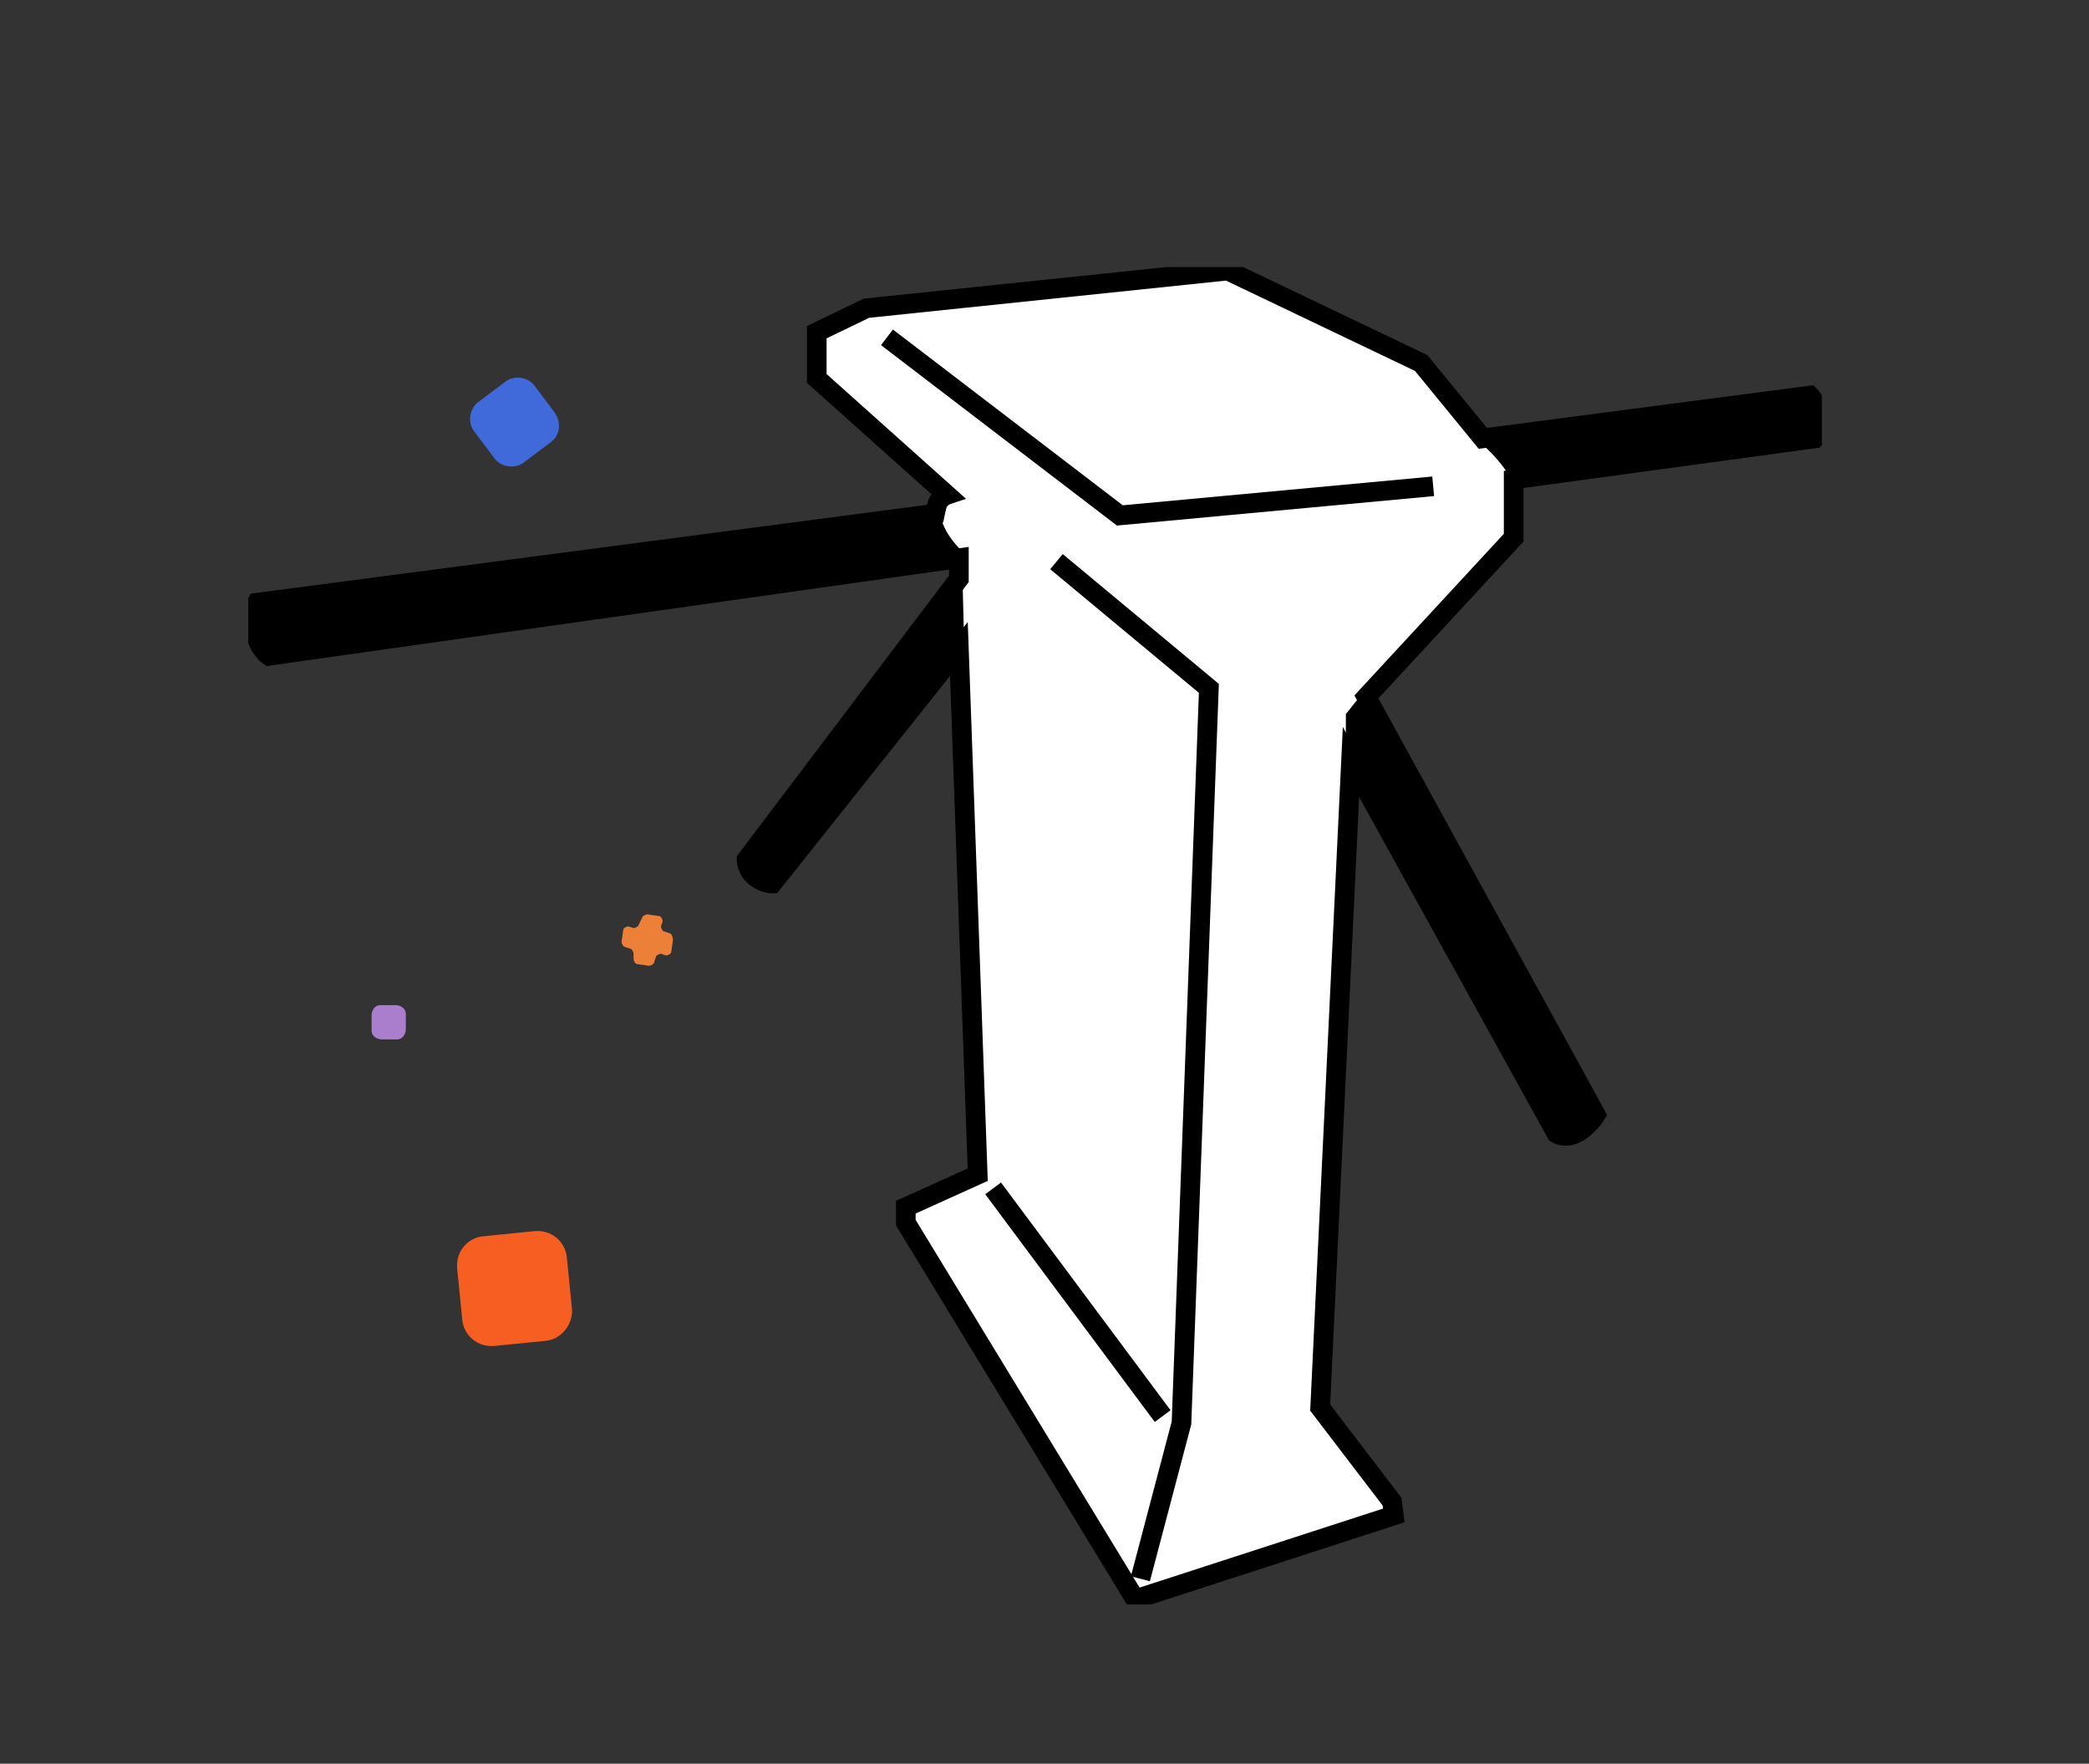 <?xml version="1.0" encoding="utf-8"?>
<!-- Generator: Adobe Illustrator 27.1.1, SVG Export Plug-In . SVG Version: 6.00 Build 0)  -->
<svg version="1.1" id="Layer_1" xmlns="http://www.w3.org/2000/svg" xmlns:xlink="http://www.w3.org/1999/xlink" x="0px" y="0px"
	 viewBox="0 0 122 103" style="enable-background:new 0 0 122 103;" xml:space="preserve">
<rect x="0" y="0" width="122" height="103" fill="#333333" stroke="none"/>
<style type="text/css">
	.st0{clip-path:url(#SVGID_00000053514610732558612870000006903027850501393312_);}
	.st1{fill:#FFFFFF;stroke:#000000;stroke-width:1.147;stroke-miterlimit:10;}
	.st2{fill:#FFFFFF;}
	.st3{fill:none;stroke:#000000;stroke-width:1.147;stroke-miterlimit:10;}
	.st4{fill:#4069D9;}
	.st5{fill:#F75F22;}
	.st6{fill:#AB7ECD;}
	.st7{fill:#ED8039;}
</style>
<g>
	<defs>
		<rect id="SVGID_1_" x="14.5" y="15.6" width="91.9" height="78.1"/>
	</defs>
	<clipPath id="SVGID_00000047783092222639463230000011390957114111838108_">
		<use xlink:href="#SVGID_1_"  style="overflow:visible;"/>
	</clipPath>
	<g style="clip-path:url(#SVGID_00000047783092222639463230000011390957114111838108_);">
		<path class="st1" d="M88.4,28l17.6-2.4c0,0,0.2-0.2,0.2-1.1c0-0.9-0.5-1.4-0.5-1.4l-19.1,2.5l-3.6-4.4l-11.3-5.4L50.6,18l-2.9,1.4
			v2.7l7.6,6.8c0,0-0.3,0.1-0.5,0.4c-0.1,0.2-0.2,0.7-0.2,0.7L15,35.2c0,0-0.4,0.7-0.1,1.7c0.2,1,0.8,1.4,0.8,1.4L56,32.6l0,1.2
			L43.6,50.2c0,0,0,0.6,0.5,1c0.5,0.4,1,0.4,1,0.4L56,37.9l1.1,30.7l-4.2,1.9v0.9l13.4,22l15.1-4.9l-0.1-0.8l-4.2-5.5l1.8-37.7
			l12,21.7c0,0,0.5,0.3,1.1,0c0.7-0.3,1.2-1.1,1.2-1.1L79.8,40.7l8.6-9.3L88.4,28L88.4,28z"/>
		<path class="st2" d="M66.6,92.2l2.4-9.1l1.6-42.9l-8.9-7.4"/>
		<path class="st3" d="M66.6,92.2l2.4-9.1l1.6-42.9l-8.9-7.4"/>
		<path class="st3" d="M67.9,82.7L58,69.4"/>
		<path d="M56.2,33.4l0.1,3.9L45.1,51.6c0,0-0.5,0-1-0.3s-0.5-1.1-0.5-1.1L56.2,33.4z"/>
		<path d="M54.9,29.9c0,0,0,1.1,1.4,2.4l-40.5,6c0,0-0.8-0.4-0.8-1.4c-0.1-1.7,0.1-1.7,0.1-1.7L54.9,29.9L54.9,29.9z"/>
		<path d="M88.2,27.9c-0.6-1.1-1.7-2-1.7-2l19.2-2.8c0,0,0.5,0.5,0.6,1.2c0,0.7-0.3,1.2-0.3,1.2L88.2,27.9L88.2,27.9z"/>
		<path d="M78.6,43.8l0-2.1l0.8-1L93.2,65c0,0-0.4,0.7-0.8,1c-0.4,0.2-0.6,0.2-1,0.2c-0.3,0-0.5-0.1-0.5-0.1L78.6,43.8L78.6,43.8z"
			/>
		<path class="st2" d="M83.7,28.4l-18.3,1.7L51.8,19.7"/>
		<path class="st3" d="M83.7,28.4l-18.3,1.7L51.8,19.7"/>
	</g>
</g>
<path class="st4" d="M32.2,25.8l-1.6,1.2c-0.5,0.4-1.3,0.3-1.7-0.2l-1.2-1.6c-0.4-0.5-0.3-1.3,0.2-1.7l1.6-1.2
	c0.5-0.4,1.3-0.3,1.7,0.2l1.2,1.6C32.8,24.7,32.7,25.4,32.2,25.8z"/>
<path class="st5" d="M31.9,78.3l-3,0.3c-1,0.1-1.8-0.6-1.9-1.5l-0.3-3c-0.1-1,0.6-1.8,1.5-1.9l3-0.3c1-0.1,1.8,0.6,1.9,1.5l0.3,3
	C33.5,77.3,32.8,78.2,31.9,78.3z"/>
<path class="st6" d="M23.7,59.2l0,0.9c0,0.3-0.2,0.6-0.5,0.6l-0.9,0c-0.3,0-0.6-0.2-0.6-0.5l0-0.9c0-0.3,0.2-0.6,0.5-0.6l0.9,0
	C23.4,58.7,23.7,58.9,23.7,59.2z"/>
<path class="st7" d="M39.1,54.5l-0.3-0.1c-0.1,0-0.2-0.2-0.2-0.3l0.1-0.3c0-0.1-0.1-0.3-0.2-0.3l-0.7-0.1c-0.1,0-0.3,0.1-0.3,0.2
	L37.3,54c0,0.1-0.2,0.2-0.3,0.2l-0.3-0.1c-0.1,0-0.3,0.1-0.3,0.2l-0.1,0.7c0,0.1,0.1,0.3,0.2,0.3l0.3,0.1c0.1,0,0.2,0.2,0.2,0.3
	L37,56c0,0.1,0.1,0.3,0.2,0.3l0.7,0.1c0.1,0,0.3-0.1,0.3-0.2l0.1-0.3c0-0.1,0.2-0.2,0.3-0.2l0.3,0.1c0.1,0,0.3-0.1,0.3-0.2l0.1-0.7
	C39.3,54.7,39.2,54.5,39.1,54.5z"/>
</svg>

